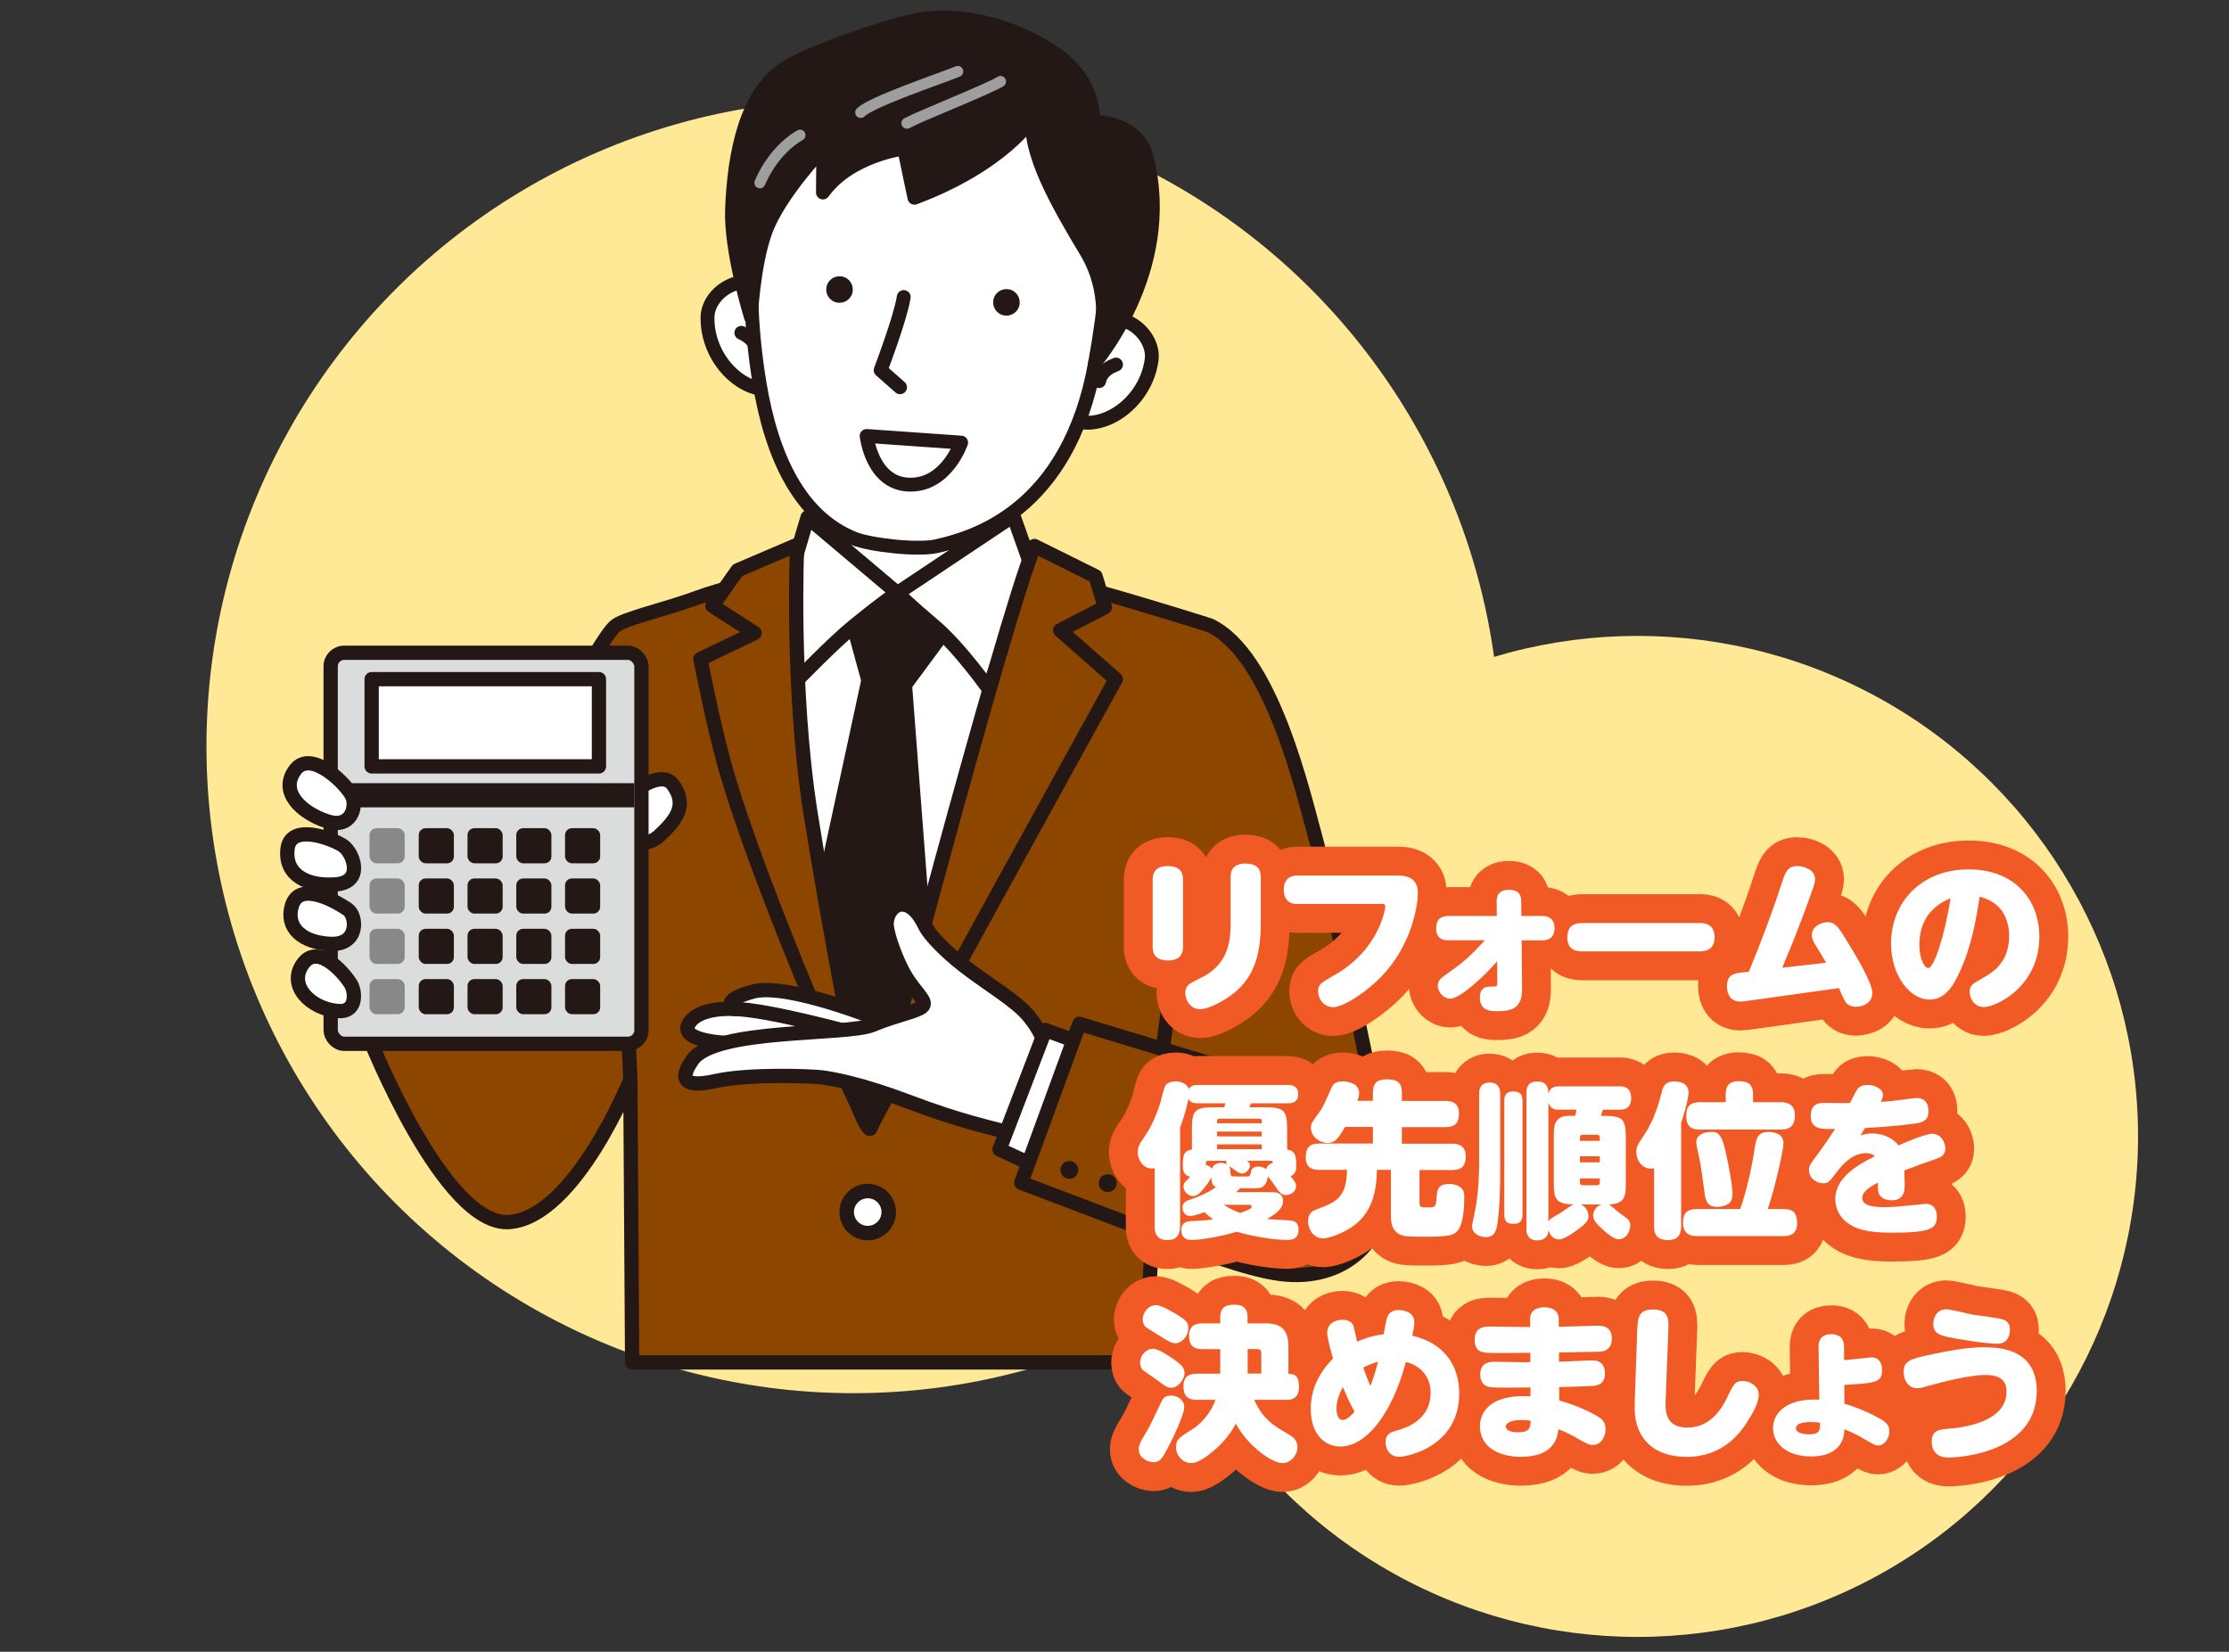 <?xml version="1.0" encoding="UTF-8"?>
<svg id="_レイヤー_2" data-name="レイヤー 2" xmlns="http://www.w3.org/2000/svg" width="309" height="229" xmlns:xlink="http://www.w3.org/1999/xlink" viewBox="0 0 309 229">
  <rect x="0" y="0" width="309" height="229" fill="#333333" stroke="none"/>
  <defs>
    <style>
      .cls-1, .cls-2, .cls-3, .cls-4, .cls-5 {
        fill: none;
      }

      .cls-6, .cls-7, .cls-8, .cls-9 {
        fill: #fff;
      }

      .cls-10 {
        fill: #ffe896;
      }

      .cls-11, .cls-12 {
        fill: #8c4600;
      }

      .cls-13 {
        fill: #dbdcdc;
      }

      .cls-14, .cls-15, .cls-16 {
        fill: #231815;
      }

      .cls-17 {
        fill: #888;
      }

      .cls-7 {
        stroke-width: 2.01px;
      }

      .cls-7, .cls-15, .cls-16, .cls-12, .cls-8, .cls-9, .cls-2, .cls-18 {
        stroke: #231815;
      }

      .cls-7, .cls-15, .cls-16, .cls-12, .cls-8, .cls-9, .cls-2, .cls-18, .cls-3, .cls-5 {
        stroke-linecap: round;
        stroke-linejoin: round;
      }

      .cls-15, .cls-8 {
        stroke-width: 1.92px;
      }

      .cls-16, .cls-12, .cls-9, .cls-2, .cls-18 {
        stroke-width: 1.98px;
      }

      .cls-18 {
        fill: #f9be00;
      }

      .cls-3 {
        stroke: #f15a24;
        stroke-width: 8px;
      }

      .cls-4 {
        clip-path: url(#clippath);
      }

      .cls-5 {
        stroke: #9e9e9f;
        stroke-width: 1.53px;
      }
    </style>
    <clipPath id="clippath">
      <rect class="cls-1" width="309" height="229"/>
    </clipPath>
  </defs>
  <g id="_レイヤー_3" data-name="レイヤー 3">
    <g id="_レイヤー_2-2" data-name="レイヤー 2">
      <g class="cls-4">
        <g>
          <circle class="cls-10" cx="227" cy="157.55" r="69.39"/>
          <circle class="cls-10" cx="118.3" cy="103.47" r="89.68"/>
          <g>
            <g>
              <path class="cls-11" d="m192.09,163.08c-.64-9.41-8.46-42.39-9.67-46.72-1.74-6.21-6.06-25.6-14.71-29.66,0,0-29.74-9.56-38.87-9.75-9.13-.19-26.83,3.93-31.86,5.8-5.03,1.86-10.66,3.02-11.8,4.14-3.84,3.79-19.57,36.6-19.57,36.6l-12.3-1.68-2.24,21.8s10.44,26.56,19.57,25.81c9.13-.75,16.74-19.75,16.74-19.75l.25,39.21h71.19s.42-8.65.9-17.87c1.05.42,1.97.77,2.68,1.02,2.35.8,10.11,3.97,15.15,4.6,8.8,1.1,15.13-4.68,14.53-13.54Z"/>
              <path class="cls-2" d="m192.09,163.08c-.64-9.41-8.46-42.39-9.67-46.72-1.74-6.21-6.06-25.6-14.71-29.66,0,0-29.74-9.56-38.87-9.75-9.13-.19-26.83,3.93-31.86,5.8-5.03,1.86-10.66,3.02-11.8,4.14-3.84,3.79-19.57,36.6-19.57,36.6l-12.3-1.68-2.24,21.8s10.44,26.56,19.57,25.81c9.13-.75,16.74-19.75,16.74-19.75l.25,39.21h71.19s.42-8.65.9-17.87c1.05.42,1.97.77,2.68,1.02,2.35.8,10.11,3.97,15.15,4.6,8.8,1.1,15.13-4.68,14.53-13.54Z"/>
            </g>
            <path class="cls-6" d="m144.49,87.04s-18.07-9.13-18.63-8.76c-.56.37-18.26,12.48-18.26,12.48l14.38,60.72,22.5-64.44Z"/>
            <polygon class="cls-16" points="131.63 86.6 125.44 94.97 120.38 94.3 117.69 84.47 125.89 82.23 131.63 86.6"/>
            <path class="cls-16" d="m125.44,94.97l-5.05-.67-7.35,34.02c-.24-.13,5.31,27.48,7.58,28.13.54.15,7.37-28.21,7.37-28.21l-2.54-33.26Z"/>
            <polygon class="cls-9" points="138.71 76.05 136.85 57.79 115.8 57.79 112 76.35 124.55 83.06 138.71 76.05"/>
            <path class="cls-7" d="m117.39,167.75c-.16,1.6,1.01,3.03,2.61,3.19,1.6.16,3.03-1.01,3.19-2.61.16-1.6-1.01-3.03-2.61-3.19-1.6-.16-3.03,1.01-3.19,2.61Z"/>
            <path class="cls-9" d="m140.48,71.5l-16.08,10.73s1.54,1.56,5.07,4.54c3.54,2.98,7.58,8.7,7.58,8.7l6.01-16.67-2.58-7.3Z"/>
            <path class="cls-9" d="m111.96,71.73l12.44,10.5s-1.12.56-6.15,4.66c-2.69,2.19-7.75,7.41-7.75,7.41,0,0-.94-12.07-1.13-12.81-.19-.75,2.59-9.76,2.59-9.76Z"/>
            <path class="cls-18" d="m161.17,145.57s2.09-15.54,2.33-17.03"/>
            <path class="cls-12" d="m143.4,75.7l8.47,4.2,1.3,4.28-6.2,3.21,7.7,6.77s-30.9,55.96-34.06,62.29c0,0,18.32-69.94,22.79-80.75Z"/>
            <path class="cls-12" d="m110.5,75.55s-.86,19.76,1.85,37.11c1.99,12.71,7.7,43.64,8.25,43.79.03,1.74-15.33-33.18-20.15-50.37-1.61-5.75-3.35-14.72-3.35-14.72l7.51-3.6-5.85-3.77,3.49-4.93,8.24-3.52Z"/>
            <path class="cls-18" d="m87.39,149.67s-.62-13.16-.75-16.89"/>
            <g>
              <path class="cls-9" d="m84.89,114.17c-.46-2.22,6.33-8.2,8.38-5.4,2.05,2.79.56,4.84-1.86,7.08-2.42,2.24-6.06.55-6.52-1.68Z"/>
              <g>
                <g>
                  <rect class="cls-13" x="45.84" y="90.5" width="43.08" height="54.21" rx="1.87" ry="1.87"/>
                  <rect class="cls-2" x="45.84" y="90.5" width="43.08" height="54.21" rx="1.87" ry="1.87"/>
                </g>
                <rect class="cls-9" x="51.51" y="94.16" width="31.51" height="12.09" transform="translate(134.54 200.41) rotate(-180)"/>
                <rect class="cls-14" x="78.33" y="114.82" width="4.87" height="4.87" rx=".95" ry=".95"/>
                <rect class="cls-14" x="71.57" y="114.82" width="4.87" height="4.87" rx=".95" ry=".95"/>
                <rect class="cls-14" x="64.81" y="114.82" width="4.87" height="4.87" rx=".95" ry=".95"/>
                <rect class="cls-14" x="58.05" y="114.82" width="4.87" height="4.87" rx=".95" ry=".95"/>
                <rect class="cls-14" x="78.33" y="121.79" width="4.87" height="4.87" rx=".95" ry=".95"/>
                <rect class="cls-14" x="71.57" y="121.79" width="4.87" height="4.87" rx=".95" ry=".95"/>
                <rect class="cls-14" x="64.81" y="121.79" width="4.87" height="4.87" rx=".95" ry=".95"/>
                <rect class="cls-14" x="58.05" y="121.79" width="4.87" height="4.87" rx=".95" ry=".95"/>
                <rect class="cls-14" x="78.33" y="128.77" width="4.87" height="4.87" rx=".95" ry=".95"/>
                <rect class="cls-14" x="71.57" y="128.77" width="4.87" height="4.87" rx=".95" ry=".95"/>
                <rect class="cls-14" x="64.81" y="128.77" width="4.87" height="4.87" rx=".95" ry=".95"/>
                <rect class="cls-14" x="58.05" y="128.77" width="4.87" height="4.87" rx=".95" ry=".95"/>
                <rect class="cls-14" x="78.33" y="135.74" width="4.87" height="4.87" rx=".95" ry=".95"/>
                <rect class="cls-14" x="71.57" y="135.74" width="4.87" height="4.87" rx=".95" ry=".95"/>
                <rect class="cls-14" x="64.81" y="135.74" width="4.87" height="4.87" rx=".95" ry=".95"/>
                <rect class="cls-14" x="58.05" y="135.74" width="4.87" height="4.87" rx=".95" ry=".95"/>
                <rect class="cls-17" x="51.23" y="114.82" width="4.87" height="4.87" rx=".95" ry=".95"/>
                <rect class="cls-17" x="51.23" y="121.79" width="4.87" height="4.87" rx=".95" ry=".95"/>
                <rect class="cls-17" x="51.23" y="128.77" width="4.87" height="4.87" rx=".95" ry=".95"/>
                <rect class="cls-17" x="51.23" y="135.74" width="4.87" height="4.87" rx=".95" ry=".95"/>
                <rect class="cls-14" x="45.86" y="108.57" width="42.08" height="3.35" transform="translate(133.8 220.5) rotate(-180)"/>
              </g>
              <path class="cls-9" d="m48.85,110.46c-.62-1.55-5.68-6.71-7.92-3.73-2.24,2.98.72,5.92,4.44,7.14,3.2,1.05,4.1-1.86,3.48-3.42Z"/>
              <path class="cls-9" d="m47.6,117.28c-1.36-.95-7.31-3.29-7.74.41-.43,3.7,2.84,5.24,6.74,4.91s2.36-4.37.99-5.32Z"/>
              <path class="cls-9" d="m48.2,126.08c-1.31-.91-6.64-4.11-7.73-.54-.94,3.09,1.48,5.17,5.4,5.32,3.91.15,3.64-3.87,2.33-4.78Z"/>
              <path class="cls-9" d="m48.75,136.63c-.55-1.11-4.47-6.05-6.71-3.07-2.24,2.98.94,6.31,4.84,6.61,2.52.2,2.41-2.43,1.86-3.54Z"/>
            </g>
            <g>
              <path class="cls-8" d="m107.07,53.95c-4.23.53-9.06-4.17-8.99-9.95.04-3.62,5.13-6.61,8.13-3.74,1.1,1.06,2.37,2.68,2.79,3.44"/>
              <path class="cls-8" d="m102.77,46.14c.86.43,1.91,1.03,2.15,2.48"/>
              <path class="cls-8" d="m149.23,58.4c4.1,1.17,9.59-2.73,10.41-8.46.51-3.58-4.06-7.32-7.46-4.94-1.25.88-2.75,2.29-3.28,2.97"/>
              <path class="cls-8" d="m154.71,50.54c-.89.36-1.99.87-2.34,2.3"/>
              <path class="cls-8" d="m153.36,29.17c.61,5.76-.13,13.19-1.54,21.08-3.7,20.75-17.07,24.34-21.98,25.47-2.58.59-9.2-.14-11.48-1.07-7.49-3.03-11.39-11.33-13.08-21.6-1.11-6.74-2.14-18.07.76-25.37,2.9-7.29,12.69-25.71,29.84-14,10.06,6.87,16.39,5.07,17.49,15.48Z"/>
              <path class="cls-8" d="m120.14,60.44s.71,6.58,5.86,6.75c5.22.17,7.24-5.83,7.24-5.83l-13.1-.92Z"/>
              <path class="cls-8" d="m124.77,53.69l-2.69-2.37s2.79-7.34,3.2-10.14"/>
              <path class="cls-14" d="m114.68,39.43c-.39.94.05,2.02.99,2.41.94.39,2.02-.05,2.41-.99.39-.94-.05-2.02-.99-2.41-.94-.39-2.02.05-2.41.99Z"/>
              <path class="cls-14" d="m137.82,41.21c-.39.94.05,2.02.99,2.41.94.39,2.02-.05,2.41-.99.39-.94-.05-2.02-.99-2.41-.94-.39-2.02.05-2.41.99Z"/>
              <path class="cls-15" d="m106.12,32.09c-1.71,4.73-2.02,11.88-2.02,11.88,0,0-2.86-9.26-2.62-14.99.31-7.69,1.9-16.31,7.7-19.74,3.63-2.15,13.25-5.49,17.51-6.4,6.92-1.48,14.89,1.2,19.85,4.76,5.55,3.98,4.97,9.28,4.97,9.28,0,0,6.14-.18,7.45,4.95,4.06,15.83-7.59,28.88-7.14,28.43,0,0,3.18-8.05-1.22-15.36-4.14-6.87-8-13.76-7.45-18.54,0,0-3.95,6.39-16.38,11.06,0,0-.59-2.65-1.43-6.83,0,0-7.52.91-11.26,6.1l.05-6.16s-6.16,6.43-8.01,11.57Z"/>
              <path class="cls-5" d="m110.9,18.74c-2.38,1.39-4.37,3.83-5.56,6.6"/>
              <path class="cls-5" d="m132.77,9.91c-2.58,1.04-11.99,4.2-13.45,5.68"/>
              <path class="cls-5" d="m125.72,17.08c2.15-1.14,10.97-4.59,12.98-5.78"/>
            </g>
            <g>
              <path class="cls-9" d="m122.41,141.57s-13.19-5.4-18.03-4.1c-4.84,1.3-2.62,2.41-2.62,2.41,0,0-5.02-.37-6.33,2.15-1.21,2.34,5.42,2.57,5.42,2.57"/>
              <path class="cls-9" d="m117.6,143.06s-11.29-3.1-15.84-3.18"/>
              <path class="cls-9" d="m145.91,148.45s-.37-4.1-3.35-7.64c-1.8-2.14-5.58-4.3-9.03-6.98-2.25-1.75-4.65-4.11-5.32-5.51-2.32-4.83-5.3-2.78-5.3-.18,0,1.1.99,4.02,2.05,6.15,1.44,2.91,3.34,4.17,3.07,5.02-.27.85-3.54,1.3-7.08,2.79-3.54,1.49-21.85.4-24.96,4.85-2.79,4.01,1.1,3.39,3.29,2.91,4.57-1.01,13.1-.68,14.59-.5,1.49.19,5.41.85,12.3,3.46,6.79,2.57,10.81,3.46,15.65,4.66,3.62.9,3.9-1.41,4.09-4.76"/>
            </g>
            <polyline class="cls-9" points="150.91 145 144.91 142.8 138.56 159.36 145.27 162.46"/>
            <polyline class="cls-12" points="174.7 149.55 149.64 141.94 141.57 163.98 165.02 172.89"/>
            <path class="cls-14" d="m147,162.2c0,.69.56,1.24,1.24,1.24s1.24-.56,1.24-1.24-.56-1.24-1.24-1.24c-.69,0-1.24.56-1.24,1.24Z"/>
            <circle class="cls-14" cx="153.56" cy="164.03" r="1.24" transform="translate(-33.48 39.53) rotate(-13.24)"/>
          </g>
          <g>
            <g>
              <path class="cls-3" d="m164,131.27c0,1.24-.69,1.89-2.07,1.89s-2.14-.58-2.14-1.89v-9.31c0-1.5.99-1.89,2.05-1.89,1.38,0,2.16.53,2.16,1.89v9.31Zm6.6-9.66c0-.57.07-1.89,2.02-1.89,1.45,0,2.16.58,2.16,1.89v6.16c0,3.33-.39,6.88-3.24,9.5-1.49,1.36-3.96,2.64-5.15,2.64-1.47,0-2.07-1.38-2.07-2.25,0-1.06.53-1.29,2.12-2.07,3.56-1.72,4.16-4.65,4.16-7.45v-6.53Z"/>
              <path class="cls-3" d="m179.94,125.34c-.41,0-1.98,0-1.98-1.98s1.56-1.98,1.98-1.98h13.87c2.53,0,2.74,1.56,2.74,2.48,0,1.47-.74,7.06-5.06,11.54-1.77,1.84-5.08,4.23-6.69,4.23-1.29,0-2.07-1.17-2.07-2.16s.32-1.17,2.14-2.21c6.39-3.59,7.17-9.31,7.17-9.57,0-.35-.21-.37-.46-.37h-11.64Z"/>
              <path class="cls-3" d="m200.81,130.37c-.41,0-1.72,0-1.72-1.66,0-1.4.8-1.72,1.72-1.72h6.69l-.02-2.02c-.02-1.36.94-1.61,1.68-1.61,1.59,0,1.72.99,1.72,1.61l.02,2.02h2.85c.37,0,1.75,0,1.75,1.7,0,.71-.25,1.68-1.72,1.68h-2.83l.05,6.69c.02,2.67-1.31,3.13-3.5,3.13-.74,0-2.35,0-2.35-1.89,0-1.52,1.01-1.52,1.49-1.52.83,0,.92,0,.92-.46l-.02-3.04c-1.93,2.21-5.17,5.17-6.48,5.17-1.01,0-1.75-.99-1.75-1.79,0-.74.55-1.13,1.03-1.47,2.6-1.84,3.36-2.51,5.5-4.83h-5.04Z"/>
              <path class="cls-3" d="m235.55,127.96c.53,0,2.14,0,2.14,1.96s-1.56,1.98-2.14,1.98h-16.14c-.53,0-2.14,0-2.14-1.91s1.31-2.02,2.14-2.02h16.14Z"/>
              <path class="cls-3" d="m253.13,133.45c-.16-.3-.94-1.61-1.45-2.41-.32-.55-.51-.92-.51-1.4,0-1.22,1.33-1.79,2.21-1.79.97,0,1.45.64,2.41,2.21,1.29,2.07,3.77,6.16,3.77,7.59,0,1.52-1.47,1.93-2.32,1.93-.76,0-1.22-.34-1.52-.87-.14-.25-.69-1.45-.8-1.72l-12.53,1.75c-.55.07-.8.12-1.13.12-1.26,0-1.86-.9-1.86-2.12,0-1.68,1.08-1.82,2.21-1.93l.83-.09c1.63-3.98,3.17-8,4.51-12.12.55-1.68.83-2.53,2.21-2.53.97,0,2.46.55,2.46,1.79,0,.51-.14.87-.69,2.41-.67,1.86-1.82,5.08-3.86,9.89l6.07-.69Z"/>
              <path class="cls-3" d="m271.71,134.65c-1.13,2.53-2.32,3.93-4.25,3.93-2.62,0-5.31-3.24-5.31-7.77,0-5.75,4.23-10.28,10.76-10.28s9.8,4.39,9.8,9.31c0,6.99-6.02,9.77-7.68,9.77s-1.98-1.63-1.98-2.05c0-.97.35-1.13,2-2.07,1.31-.74,3.47-2.18,3.47-5.7,0-4.39-3.27-5.27-4.09-5.47-.46,2.92-1.01,6.55-2.71,10.32Zm-5.63-3.66c0,2.07.74,3.22,1.24,3.22.74,0,2.23-4.21,3.08-9.68-1.01.44-4.32,1.82-4.32,6.46Z"/>
              <path class="cls-3" d="m176.31,165.28c.39,0,1.56,0,1.56,1.22s-1.33,1.98-2.25,2.51c.53.05,3.1.16,3.4.21.51.09.99.3.99,1.24,0,1.29-.8,1.45-1.63,1.45-1.89,0-5.33-.62-6.92-1.15-2.16.69-5.22,1.15-6.25,1.15-.32,0-1.45,0-1.45-1.4,0-1.15.99-1.2,1.4-1.22,1.68-.09,2.37-.14,3.01-.23-.44-.32-.8-.62-1.2-1.01-.23.09-1.38.53-1.98.53-.94,0-1.06-.9-1.06-1.17,0-.48.28-.83.76-.99,1.45-.51,2.58-.92,3.86-1.84-.6-.32-.6-.8-.6-1.36-.3.55-.67,1.06-1.06,1.54-.64.78-1.01,1.06-1.52,1.06-.71,0-1.31-.69-1.31-1.33,0-.41.23-.62.41-.81.07-.09.46-.46.53-.53-1.03-.23-1.03-1.13-1.03-1.45v-.37c0-1.7.55-1.82,1.26-1.96v-2.87c0-2.53.44-2.99,3.01-2.99h1.47c.02-.09.14-.48.16-.55h-3.75c-.69,0-1.08-.12-1.36-.62-.3,1.38-.62,2.48-1.17,4.02v13.71c0,.39,0,1.86-1.75,1.86s-1.77-1.4-1.77-1.86v-8.12c-.11.02-.25.05-.44.05-1.15,0-1.91-1.2-1.91-2.25,0-.74.18-1.06,1.17-2.51.87-1.29,1.72-3.45,1.98-4.42.55-2.16.58-2.23.87-2.53.25-.23.69-.37,1.22-.37.78,0,1.59.32,1.84,1.04.32-.46.74-.55,1.31-.55h12.37c.35,0,1.49.02,1.49,1.26s-.99,1.29-1.49,1.29h-5.04c-.09.18-.18.41-.25.55h2.23c2.55,0,3.01.44,3.01,2.99v2.87c.78.14,1.26.39,1.26,1.96v.37c0,.28,0,1.08-.78,1.38.57.69.76.92.76,1.38,0,.8-.83,1.22-1.38,1.22-.67,0-.99-.46-1.33-.97-.39-.58-.46-.69-1.2-1.63-.09.67-.34,1.54-1.26,1.63-.41.05-1.75.05-2.6.02-.14.18-.21.28-.55.55h4.92Zm-7.01-4.05c.11,0,.44,0,.8.18-.12-.18-.12-.28-.12-.48h-2.48c-.34,0-.34.16-.34.55.53.18.74.39.87.55.16-.64.83-.81,1.27-.81Zm-.58-5.5h6.19v-.32c0-.32-.23-.32-.37-.32h-5.47c-.12,0-.35,0-.35.32v.32Zm6.19,1.15h-6.19v.67h6.19v-.67Zm0,1.77h-6.19v.67h6.19v-.67Zm-5.27,8.39c.76.46,1.38.8,2.3,1.13.6-.21,1.01-.41,1.22-.51.18-.09.35-.16.35-.35,0-.28-.23-.28-.32-.28h-3.54Zm.94-4.39c0,.12,0,.39.25.44.11.02,1.43.02,1.68.02.71,0,.78,0,.87-.46.09-.51.25-.92,1.06-.92.34,0,.74.07,1.08.37.12-.46.48-.76.94-.9,0-.25-.23-.28-.35-.28h-3.24c.21.16.41.3.41.69,0,.41-.51,1.08-1.1,1.08-.23,0-.41-.07-.8-.34-.53-.37-.57-.41-.99-.67.16.28.18.71.18.97Z"/>
              <path class="cls-3" d="m190.32,152.63v-1.1c0-1.29.48-1.89,1.93-1.89,1.36,0,2.09.34,2.09,1.89v1.1h6.05c.46,0,1.86,0,1.86,1.72,0,1.45-.64,1.91-1.86,1.91h-6.05v2.3h6.99c.46,0,1.86.02,1.86,1.72,0,1.36-.53,1.93-1.86,1.93h-4.55v4.64c0,.55.41.55.9.55,1.2,0,1.38,0,1.45-1.13.09-1.29.14-2.12,1.75-2.12.28,0,.78,0,1.33.3.74.39.78.94.78,1.54,0,1.1-.09,3.63-.9,4.62-.53.64-1.17.85-4.67.85-2.71,0-3.06-.11-3.59-.44-.85-.55-1.01-1.45-1.01-2.46v-6.37h-1.95c-.02,3.36-.87,5.56-2.46,7.11-1.61,1.54-4.16,2.39-4.99,2.39-1.38,0-2.09-1.33-2.09-2.42s.69-1.43,1.26-1.63c2.64-.97,4.09-1.63,4.14-5.45h-3.86c-.51,0-1.86-.02-1.86-1.7,0-1.31.48-1.95,1.86-1.95h7.45v-2.3h-3.86c-1.01,1.72-1.43,2.21-2.41,2.21-1.17,0-2.32-.9-2.32-2.12,0-.51.07-.62,1.08-2.02.57-.8.62-.9,1.72-3.38.25-.58.55-1.01,1.56-1.01.35,0,2.32.09,2.32,1.61,0,.34-.12.76-.23,1.08h2.14Z"/>
              <path class="cls-3" d="m207.98,161.07c0,4.32-.12,6.3-.3,7.84-.16,1.38-.3,2.6-1.7,2.6-.92,0-1.91-.55-1.91-1.43,0-.3.02-.3.41-2.21.18-.83.57-3.13.57-6.85v-9.38c0-.34,0-1.56,1.45-1.56s1.47,1.22,1.47,1.56v9.43Zm3.08,7.27c0,.51-.07,1.33-1.2,1.33-.74,0-1.33-.14-1.33-1.33v-15.71c0-.44.05-1.31,1.2-1.31.87,0,1.33.25,1.33,1.31v15.71Zm13.45-17.73c.44,0,1.61,0,1.61,1.61s-1.15,1.63-1.61,1.63h-2.3c-.07.21-.21.64-.28.85h.46c2.55,0,2.99.46,2.99,2.99v6.3c0,1.84-.09,2.9-2.32,2.99.23.14,1.15.94,1.33,1.1.21.16,1.2.83,1.33,1.01.23.28.28.55.28.81,0,.87-.6,1.91-1.61,1.91-.76,0-1.86-1.04-2.39-1.52-.67-.62-1.15-1.17-1.15-1.77,0-.51.32-1.26,1.17-1.54h-2.87c.78.32,1.06,1.13,1.06,1.59,0,.69-.35,1.1-1.89,2.18-.62.44-1.61,1.08-2.21,1.08-.83,0-1.26-.69-1.47-1.26-.02.3-.05.55-.18.76-.25.37-.71.64-1.33.64-1.52,0-1.52-1.24-1.52-1.59v-18.88c0-.44,0-1.56,1.49-1.56s1.54,1.06,1.54,1.75c.23-1.08,1.08-1.08,1.54-1.08h8.32Zm-8.32,3.24c-.46,0-1.31,0-1.54-1.06v16.6c.09-.18.18-.32.34-.44.18-.14,1.17-.69,1.38-.83.25-.16,1.45-1.01,1.77-1.15-2.53,0-2.74-.87-2.74-2.99v-6.32c0-1.1,0-1.89.57-2.46.51-.51,1.15-.51,2.07-.51h.32c.09-.41.14-.58.18-.85h-2.37Zm5.59,4.32v-.48c0-.23-.14-.37-.37-.37h-2.02c-.25,0-.37.14-.37.37v.48h2.76Zm0,2.14h-2.76v.83h2.76v-.83Zm0,3.06h-2.76v.58c0,.23.11.37.37.37h2.02c.25,0,.37-.14.37-.37v-.58Z"/>
              <path class="cls-3" d="m233.05,170.04c0,.41,0,1.89-1.77,1.89-1.63,0-1.98-.85-1.98-1.89v-8.09c-.12.02-.23.07-.46.07-1.03,0-2-.94-2-2.35,0-.64.05-.76,1.13-2.39,1.45-2.18,2.09-4.71,2.39-5.86.16-.64.37-1.5,1.77-1.5.18,0,1.95,0,1.95,1.54,0,.6-.39,2.35-1.03,4.23v14.35Zm8.19-2.42c.74-2.09,1.52-5.17,2.02-8.51.23-1.49.51-2.18,1.93-2.18.32,0,.87.05,1.36.32.51.28.69.76.69,1.29,0,.85-1.15,6.03-2.18,9.08h2.21c1.31,0,1.86.55,1.86,2,0,1.72-1.36,1.75-1.86,1.75h-12.07c-1.31,0-1.89-.67-1.89-1.91s.55-1.84,1.89-1.84h6.05Zm5.63-14.81c.48,0,1.95.02,1.95,1.79,0,1.45-.64,2-1.95,2h-11.27c-1.06,0-1.84-.34-1.84-1.93,0-1.24.53-1.86,1.84-1.86h3.63v-1.06c0-.55.02-1.86,1.77-1.86,1.45,0,2.02.53,2.02,1.86v1.06h3.84Zm-7.5,7.54c.28,1.33.8,4,.8,5.2,0,.51-.11,1.04-.6,1.36-.41.25-.92.41-1.52.41-1.33,0-1.63-.8-1.77-2.05-.21-1.66-.44-3.4-.74-4.85-.25-1.22-.39-1.68-.39-2.05,0-.99.97-1.45,2.12-1.45,1.08,0,1.52.58,2.09,3.43Z"/>
              <path class="cls-3" d="m257.87,157.44c.34-.12.85-.3,1.68-.3,1.54,0,2.97.71,3.63,1.66,1.01-.46,3.75-1.61,4.65-1.61,1.29,0,1.84,1.22,1.84,2.02,0,.94-.55,1.22-1.49,1.54-1.36.46-2.85.99-4.19,1.52,0,.14.05,1.15.05,1.84,0,.94,0,2.3-1.86,2.3-.18,0-1.7,0-1.84-1.45-.02-.16,0-.55,0-1.01-1.01.55-2.18,1.2-2.18,2.12,0,1.22,1.91,1.29,3.17,1.29.97,0,2.25-.12,4.23-.32.16-.02,1.24-.14,1.47-.14.87,0,1.47.64,1.47,1.72,0,1.72-.76,2.28-6.37,2.28-3.31,0-5.01-.53-6.19-1.49-1.01-.83-1.52-1.96-1.52-3.17,0-2.6,2.37-4.42,5.47-5.93-.32-.34-.78-.44-1.24-.44-2.05,0-3.56,2-4.02,2.62-1.08,1.4-1.2,1.56-1.91,1.56-.94,0-1.95-.76-1.95-1.82,0-.58.11-.76,1.24-2.25,1.03-1.4,2.14-3.08,2.39-3.47-1.91.05-3.38.07-3.38-1.79s1.33-1.82,2.05-1.82c.53,0,2.9.05,3.38.02.6-1.17.92-1.75.99-1.86.3-.46.78-.64,1.49-.64.85,0,2.09.46,2.09,1.38,0,.37-.11.6-.3.97,1.08-.09,1.79-.14,3.08-.32.23-.02,1.68-.23,1.86-.23,1.06,0,1.68.6,1.68,1.82,0,1.47-1.01,1.61-2.05,1.75-2.41.34-4.88.48-6.74.6-.23.37-.32.51-.69,1.08Z"/>
              <path class="cls-3" d="m164.17,195.06c0,1.33-2.41,6.09-2.99,6.92-.39.58-.78.74-1.27.74-.85,0-2.05-.64-2.05-1.79,0-.58.28-1.13.85-2.05.67-1.1.83-1.45,2.25-4.46.3-.64.55-.94,1.45-.94.74,0,1.75.53,1.75,1.59Zm-1.84-2.67c-.51,0-.69-.14-2.28-1.31-.28-.21-1.45-.97-1.66-1.17s-.34-.6-.34-.99c0-1.01.83-1.93,1.79-1.93.76,0,2.23,1.01,3.06,1.59.76.55,1.31.97,1.31,1.82,0,.71-.78,2-1.89,2Zm-2.09-11.45c.78,0,2.32.94,3.17,1.47.94.6,1.33.94,1.33,1.68,0,1.24-.99,2.14-1.79,2.14-.55,0-1.08-.32-2.12-.99-.3-.21-1.72-1.03-1.98-1.26-.25-.18-.44-.55-.44-1.04,0-.83.58-1.7,1.38-1.93.14-.05.28-.07.44-.07Zm13.64,13.13c.74,1.79,1.89,3.13,3.91,4.28,1.45.83,2.07,1.2,2.07,2.28s-.87,2.21-2.09,2.21c-1.52,0-4.92-2.53-6.44-5.47-.9,1.68-2.16,3.1-3.68,4.25-1.43,1.08-2.07,1.22-2.55,1.22-1.1,0-2.07-1.01-2.07-2.21,0-.39.07-.64.18-.85.21-.39.48-.64,2.02-1.59,1.61-.99,2.83-2.78,3.27-4.12h-2.58c-1.36,0-1.86-.6-1.86-1.93,0-1.68,1.38-1.7,1.86-1.7h3.24v-3.4h-2.48c-1.38,0-1.84-.62-1.84-1.91,0-1.61,1.33-1.66,1.84-1.66h2.48v-.8c0-1.5.8-1.79,2-1.79,1.72,0,1.79,1.17,1.79,1.79v.8h2.46c1.98,0,3.2.67,3.2,3.2v3.79c.74.02,1.47.16,1.47,1.82,0,1.79-1.29,1.79-1.75,1.79h-4.46Zm.97-3.63v-2.88c0-.32-.21-.53-.53-.53h-1.36v3.4h1.89Z"/>
              <path class="cls-3" d="m185.76,200.54c-1.95,0-4.05-1.52-4.05-5.2,0-2.76,1.13-4.97,3.08-7.01-.25-.85-.8-2.8-.8-3.54,0-1.29,1.1-1.82,2.12-1.82.9,0,1.4.41,1.56.99.07.25.44,1.95.46,2.05.69-.3,1.82-.8,3.68-1.03.07-.39.32-1.77.48-2.3.25-.8.94-1.06,1.56-1.06,1.06,0,2.21.48,2.21,1.63,0,.53-.09,1.03-.28,1.93,4.42,1.01,6.51,4.16,6.51,7.98,0,7.47-7.34,8.81-8.28,8.81-1.61,0-1.93-1.38-1.93-2,0-1.15.6-1.38,1.79-1.72,3.96-1.13,4.46-3.77,4.46-5.15,0-1.52-.71-3.56-3.43-4.28-1.98,7.31-5.52,11.73-9.15,11.73Zm.41-8.23c-.78,1.33-.9,2.46-.9,2.92,0,.28.02,1.63.87,1.63.39,0,.9-.3,1.63-1.15-.76-1.38-1.26-2.58-1.61-3.4Zm2.81-2.71c.41,1.17.67,1.77.99,2.55.44-1.08.76-2.21,1.08-3.36-.81.21-1.56.53-2.07.81Z"/>
              <path class="cls-3" d="m216.12,188.78c.74,0,3.96-.18,4.62-.18,1.26,0,1.75.76,1.75,1.79,0,1.63-1.22,1.72-1.7,1.75-.41.02-2.39.12-4.65.16l.02,1.86c.85.25,2.83.83,4.92,1.98.87.48,1.49.83,1.49,2.02,0,.81-.46,2.16-1.77,2.16-.48,0-.71-.09-2.25-.97-1.33-.76-2.09-1.04-2.51-1.2-.16,1.15-.55,3.82-5.22,3.82-2.99,0-5.66-1.33-5.66-4.23,0-.51,0-4.55,7.01-4.16v-1.22c-.8,0-4.78.07-5.59-.05-.97-.14-1.38-.81-1.38-1.75,0-1.47.99-1.77,2-1.77.37,0,3.54.07,4.19.07.11,0,.64-.02.76-.02v-1.29c-.32.02-5.27.05-5.93,0-.67-.05-1.79-.09-1.79-1.82,0-1.82,1.45-1.82,2.18-1.82.83,0,4.44.07,5.17.07h.35l-.02-.97c-.05-1.47,1.13-1.77,1.98-1.77.92,0,2,.32,2,1.72v.99c.87-.02,4.74-.16,5.52-.16s1.84.28,1.84,1.79c0,.94-.44,1.63-1.33,1.77-.44.07-1.01.07-6,.16v1.24Zm-5.17,8.09c-1.52,0-2.21.44-2.21.9s.55.8,1.7.8c1.61,0,1.72-.64,1.75-1.61-.3-.05-.69-.09-1.24-.09Z"/>
              <path class="cls-3" d="m226.98,184.21c.05-1.43.16-2.67,2.16-2.67,2.25,0,2.18,1.4,2.14,2.83l-.37,9.57c-.07,1.49-.16,3.98,2.99,3.98,2.46,0,4.28-1.56,5.5-4.12.94-1.96,1.17-2.35,2.18-2.35.87,0,2.23.62,2.23,1.91,0,1.13-.87,2.67-1.7,3.93-.87,1.33-3.27,4.69-8.26,4.69-3.59,0-5.82-1.54-6.74-3.91-.46-1.15-.55-2.32-.48-4.07l.34-9.79Z"/>
              <path class="cls-3" d="m255.68,194.6c2.78.85,4.48,1.84,4.94,2.09.97.55,1.29.94,1.29,1.75,0,1.08-.74,1.96-1.56,1.96-.37,0-.53-.09-1.86-.87-1.38-.83-2.37-1.2-2.81-1.38-.02,2.48-1.79,3.77-4.6,3.77-3.31,0-5.29-1.72-5.29-3.96,0-1.91,1.7-4.16,6.42-3.91l-.11-7.29c-.02-1.15.55-1.79,1.77-1.79,1.75,0,1.77,1.36,1.77,1.79v1.79c.55-.02,1.06-.07,1.82-.16.21-.02,1.77-.21,1.98-.21,1.1,0,1.47.9,1.47,1.75,0,1.75-.94,1.82-5.24,2.07l.02,2.6Zm-4.71,2.55c-.39,0-2,.02-2,.87,0,.6.92.83,1.79.83,1.52,0,1.54-.53,1.54-1.61-.3-.05-.71-.09-1.33-.09Z"/>
              <path class="cls-3" d="m267.04,187.93c4.39-.97,6.3-1.15,8.16-1.15,5.01,0,7.15,2.32,7.15,6.05,0,8.3-10.07,9.24-12.26,9.24-1.84,0-2.3-1.22-2.3-2.21,0-1.47.92-1.68,2.18-1.77,2-.14,8.19-.87,8.19-5.15,0-1.15-.46-2.32-2.9-2.32s-6.76,1.2-7.36,1.36c-1.59.44-1.75.48-2.14.48-1.03,0-1.86-.85-1.86-2.32s1.08-1.75,3.13-2.21Zm2.74-6.42c.55,0,3.13.64,3.63.74,1.1.18,3.79.48,4.35.71.53.23.87.58.87,1.36,0,.34-.02,1.98-1.79,1.98-1.45,0-5.63-.67-6.74-.92-1.15-.25-2.12-.55-2.09-1.84,0-1.06.64-2.02,1.77-2.02Z"/>
            </g>
            <g>
              <path class="cls-6" d="m164,131.27c0,1.24-.69,1.89-2.07,1.89s-2.14-.58-2.14-1.89v-9.31c0-1.5.99-1.89,2.05-1.89,1.38,0,2.16.53,2.16,1.89v9.31Zm6.6-9.66c0-.57.07-1.89,2.02-1.89,1.45,0,2.16.58,2.16,1.89v6.16c0,3.33-.39,6.88-3.24,9.5-1.49,1.36-3.96,2.64-5.15,2.64-1.47,0-2.07-1.38-2.07-2.25,0-1.06.53-1.29,2.12-2.07,3.56-1.72,4.16-4.65,4.16-7.45v-6.53Z"/>
              <path class="cls-6" d="m179.94,125.34c-.41,0-1.98,0-1.98-1.98s1.56-1.98,1.98-1.98h13.87c2.53,0,2.74,1.56,2.74,2.48,0,1.47-.74,7.06-5.06,11.54-1.77,1.84-5.08,4.23-6.69,4.23-1.29,0-2.07-1.17-2.07-2.16s.32-1.17,2.14-2.21c6.39-3.59,7.17-9.31,7.17-9.57,0-.35-.21-.37-.46-.37h-11.64Z"/>
              <path class="cls-6" d="m200.81,130.37c-.41,0-1.72,0-1.72-1.66,0-1.4.8-1.72,1.72-1.72h6.69l-.02-2.02c-.02-1.36.94-1.61,1.68-1.61,1.59,0,1.72.99,1.72,1.61l.02,2.02h2.85c.37,0,1.75,0,1.75,1.7,0,.71-.25,1.68-1.72,1.68h-2.83l.05,6.69c.02,2.67-1.31,3.13-3.5,3.13-.74,0-2.35,0-2.35-1.89,0-1.52,1.01-1.52,1.49-1.52.83,0,.92,0,.92-.46l-.02-3.04c-1.93,2.21-5.17,5.17-6.48,5.17-1.01,0-1.75-.99-1.75-1.79,0-.74.55-1.13,1.03-1.47,2.6-1.84,3.36-2.51,5.5-4.83h-5.04Z"/>
              <path class="cls-6" d="m235.55,127.96c.53,0,2.14,0,2.14,1.96s-1.56,1.98-2.14,1.98h-16.14c-.53,0-2.14,0-2.14-1.91s1.31-2.02,2.14-2.02h16.14Z"/>
              <path class="cls-6" d="m253.13,133.45c-.16-.3-.94-1.61-1.45-2.41-.32-.55-.51-.92-.51-1.4,0-1.22,1.33-1.79,2.21-1.79.97,0,1.45.64,2.41,2.21,1.29,2.07,3.77,6.16,3.77,7.59,0,1.52-1.47,1.93-2.32,1.93-.76,0-1.22-.34-1.52-.87-.14-.25-.69-1.45-.8-1.72l-12.53,1.75c-.55.07-.8.12-1.13.12-1.26,0-1.86-.9-1.86-2.12,0-1.68,1.08-1.82,2.21-1.93l.83-.09c1.63-3.98,3.17-8,4.51-12.12.55-1.68.83-2.53,2.21-2.53.97,0,2.46.55,2.46,1.79,0,.51-.14.87-.69,2.41-.67,1.86-1.82,5.08-3.86,9.89l6.07-.69Z"/>
              <path class="cls-6" d="m271.71,134.65c-1.13,2.53-2.32,3.93-4.25,3.93-2.62,0-5.31-3.24-5.31-7.77,0-5.75,4.23-10.28,10.76-10.28s9.8,4.39,9.8,9.31c0,6.99-6.02,9.77-7.68,9.77s-1.98-1.63-1.98-2.05c0-.97.35-1.13,2-2.07,1.31-.74,3.47-2.18,3.47-5.7,0-4.39-3.27-5.27-4.09-5.47-.46,2.92-1.01,6.55-2.71,10.32Zm-5.63-3.66c0,2.07.74,3.22,1.24,3.22.74,0,2.23-4.21,3.08-9.68-1.01.44-4.32,1.82-4.32,6.46Z"/>
              <path class="cls-6" d="m176.31,165.28c.39,0,1.56,0,1.56,1.22s-1.33,1.98-2.25,2.51c.53.05,3.1.16,3.4.21.51.09.99.3.99,1.24,0,1.29-.8,1.45-1.63,1.45-1.89,0-5.33-.62-6.92-1.15-2.16.69-5.22,1.15-6.25,1.15-.32,0-1.45,0-1.45-1.4,0-1.15.99-1.2,1.4-1.22,1.68-.09,2.37-.14,3.01-.23-.44-.32-.8-.62-1.2-1.01-.23.09-1.38.53-1.98.53-.94,0-1.06-.9-1.06-1.17,0-.48.28-.83.76-.99,1.45-.51,2.58-.92,3.86-1.84-.6-.32-.6-.8-.6-1.36-.3.55-.67,1.06-1.06,1.54-.64.78-1.01,1.06-1.52,1.06-.71,0-1.31-.69-1.31-1.33,0-.41.23-.62.41-.81.07-.09.46-.46.53-.53-1.03-.23-1.03-1.13-1.03-1.45v-.37c0-1.7.55-1.82,1.26-1.96v-2.87c0-2.53.44-2.99,3.01-2.99h1.47c.02-.09.14-.48.16-.55h-3.75c-.69,0-1.08-.12-1.36-.62-.3,1.38-.62,2.48-1.17,4.02v13.71c0,.39,0,1.86-1.75,1.86s-1.77-1.4-1.77-1.86v-8.12c-.11.02-.25.05-.44.05-1.15,0-1.91-1.2-1.91-2.25,0-.74.18-1.06,1.17-2.51.87-1.29,1.72-3.45,1.98-4.42.55-2.16.58-2.23.87-2.53.25-.23.69-.37,1.22-.37.78,0,1.59.32,1.84,1.04.32-.46.74-.55,1.31-.55h12.37c.35,0,1.49.02,1.49,1.26s-.99,1.29-1.49,1.29h-5.04c-.09.18-.18.41-.25.55h2.23c2.55,0,3.01.44,3.01,2.99v2.87c.78.14,1.26.39,1.26,1.96v.37c0,.28,0,1.08-.78,1.38.57.69.76.92.76,1.38,0,.8-.83,1.22-1.38,1.22-.67,0-.99-.46-1.33-.97-.39-.58-.46-.69-1.2-1.63-.09.67-.34,1.54-1.26,1.63-.41.05-1.75.05-2.6.02-.14.18-.21.28-.55.55h4.92Zm-7.01-4.05c.11,0,.44,0,.8.18-.12-.18-.12-.28-.12-.48h-2.48c-.34,0-.34.16-.34.55.53.18.74.39.87.55.16-.64.83-.81,1.27-.81Zm-.58-5.5h6.19v-.32c0-.32-.23-.32-.37-.32h-5.47c-.12,0-.35,0-.35.32v.32Zm6.19,1.15h-6.19v.67h6.19v-.67Zm0,1.77h-6.19v.67h6.19v-.67Zm-5.27,8.39c.76.46,1.38.8,2.3,1.13.6-.21,1.01-.41,1.22-.51.18-.09.35-.16.35-.35,0-.28-.23-.28-.32-.28h-3.54Zm.94-4.39c0,.12,0,.39.25.44.11.02,1.43.02,1.68.02.71,0,.78,0,.87-.46.09-.51.25-.92,1.06-.92.34,0,.74.07,1.08.37.12-.46.48-.76.94-.9,0-.25-.23-.28-.35-.28h-3.24c.21.16.41.3.41.69,0,.41-.51,1.08-1.1,1.08-.23,0-.41-.07-.8-.34-.53-.37-.57-.41-.99-.67.16.28.18.71.18.97Z"/>
              <path class="cls-6" d="m190.32,152.63v-1.1c0-1.29.48-1.89,1.93-1.89,1.36,0,2.09.34,2.09,1.89v1.1h6.05c.46,0,1.86,0,1.86,1.72,0,1.45-.64,1.91-1.86,1.91h-6.05v2.3h6.99c.46,0,1.86.02,1.86,1.72,0,1.36-.53,1.93-1.86,1.93h-4.55v4.64c0,.55.41.55.9.55,1.2,0,1.38,0,1.45-1.13.09-1.29.14-2.12,1.75-2.12.28,0,.78,0,1.33.3.74.39.78.94.78,1.54,0,1.1-.09,3.63-.9,4.62-.53.64-1.17.85-4.67.85-2.71,0-3.06-.11-3.59-.44-.85-.55-1.01-1.45-1.01-2.46v-6.37h-1.95c-.02,3.36-.87,5.56-2.46,7.11-1.61,1.54-4.16,2.39-4.99,2.39-1.38,0-2.09-1.33-2.09-2.42s.69-1.43,1.26-1.63c2.64-.97,4.09-1.63,4.14-5.45h-3.86c-.51,0-1.86-.02-1.86-1.7,0-1.31.48-1.95,1.86-1.95h7.45v-2.3h-3.86c-1.01,1.72-1.43,2.21-2.41,2.21-1.17,0-2.32-.9-2.32-2.12,0-.51.07-.62,1.08-2.02.57-.8.62-.9,1.72-3.38.25-.58.55-1.01,1.56-1.01.35,0,2.32.09,2.32,1.61,0,.34-.12.76-.23,1.08h2.14Z"/>
              <path class="cls-6" d="m207.98,161.07c0,4.32-.12,6.3-.3,7.84-.16,1.38-.3,2.6-1.7,2.6-.92,0-1.91-.55-1.91-1.43,0-.3.02-.3.41-2.21.18-.83.57-3.13.57-6.85v-9.38c0-.34,0-1.56,1.45-1.56s1.47,1.22,1.47,1.56v9.43Zm3.08,7.27c0,.51-.07,1.33-1.2,1.33-.74,0-1.33-.14-1.33-1.33v-15.71c0-.44.05-1.31,1.2-1.31.87,0,1.33.25,1.33,1.31v15.71Zm13.45-17.73c.44,0,1.61,0,1.61,1.61s-1.15,1.63-1.61,1.63h-2.3c-.07.21-.21.64-.28.85h.46c2.55,0,2.99.46,2.99,2.99v6.3c0,1.84-.09,2.9-2.32,2.99.23.14,1.15.94,1.33,1.1.21.16,1.2.83,1.33,1.01.23.28.28.55.28.81,0,.87-.6,1.91-1.61,1.91-.76,0-1.86-1.04-2.39-1.52-.67-.62-1.15-1.17-1.15-1.77,0-.51.32-1.26,1.17-1.54h-2.87c.78.32,1.06,1.13,1.06,1.59,0,.69-.35,1.1-1.89,2.18-.62.44-1.61,1.08-2.21,1.08-.83,0-1.26-.69-1.47-1.26-.02.3-.05.55-.18.76-.25.37-.71.64-1.33.64-1.52,0-1.52-1.24-1.52-1.59v-18.88c0-.44,0-1.56,1.49-1.56s1.54,1.06,1.54,1.75c.23-1.08,1.08-1.08,1.54-1.08h8.32Zm-8.32,3.24c-.46,0-1.31,0-1.54-1.06v16.6c.09-.18.18-.32.34-.44.18-.14,1.17-.69,1.38-.83.25-.16,1.45-1.01,1.77-1.15-2.53,0-2.74-.87-2.74-2.99v-6.32c0-1.1,0-1.89.57-2.46.51-.51,1.15-.51,2.07-.51h.32c.09-.41.14-.58.18-.85h-2.37Zm5.59,4.32v-.48c0-.23-.14-.37-.37-.37h-2.02c-.25,0-.37.14-.37.37v.48h2.76Zm0,2.14h-2.76v.83h2.76v-.83Zm0,3.06h-2.76v.58c0,.23.11.37.37.37h2.02c.25,0,.37-.14.37-.37v-.58Z"/>
              <path class="cls-6" d="m233.05,170.04c0,.41,0,1.89-1.77,1.89-1.63,0-1.98-.85-1.98-1.89v-8.09c-.12.02-.23.07-.46.07-1.03,0-2-.94-2-2.35,0-.64.05-.76,1.13-2.39,1.45-2.18,2.09-4.71,2.39-5.86.16-.64.37-1.5,1.77-1.5.18,0,1.95,0,1.95,1.54,0,.6-.39,2.35-1.03,4.23v14.35Zm8.19-2.42c.74-2.09,1.52-5.17,2.02-8.51.23-1.49.51-2.18,1.93-2.18.32,0,.87.05,1.36.32.51.28.69.76.69,1.29,0,.85-1.15,6.03-2.18,9.08h2.21c1.31,0,1.86.55,1.86,2,0,1.72-1.36,1.75-1.86,1.75h-12.07c-1.31,0-1.89-.67-1.89-1.91s.55-1.84,1.89-1.84h6.05Zm5.63-14.81c.48,0,1.95.02,1.95,1.79,0,1.45-.64,2-1.95,2h-11.27c-1.06,0-1.84-.34-1.84-1.93,0-1.24.53-1.86,1.84-1.86h3.63v-1.06c0-.55.02-1.86,1.77-1.86,1.45,0,2.02.53,2.02,1.86v1.06h3.84Zm-7.5,7.54c.28,1.33.8,4,.8,5.2,0,.51-.11,1.04-.6,1.36-.41.25-.92.41-1.52.41-1.33,0-1.63-.8-1.77-2.05-.21-1.66-.44-3.4-.74-4.85-.25-1.22-.39-1.68-.39-2.05,0-.99.97-1.45,2.12-1.45,1.08,0,1.52.58,2.09,3.43Z"/>
              <path class="cls-6" d="m257.87,157.44c.34-.12.85-.3,1.68-.3,1.54,0,2.97.71,3.63,1.66,1.01-.46,3.75-1.61,4.65-1.61,1.29,0,1.84,1.22,1.84,2.02,0,.94-.55,1.22-1.49,1.54-1.36.46-2.85.99-4.19,1.52,0,.14.05,1.15.05,1.84,0,.94,0,2.3-1.86,2.3-.18,0-1.7,0-1.84-1.45-.02-.16,0-.55,0-1.01-1.01.55-2.18,1.2-2.18,2.12,0,1.22,1.91,1.29,3.17,1.29.97,0,2.25-.12,4.23-.32.16-.02,1.24-.14,1.47-.14.87,0,1.47.64,1.47,1.72,0,1.72-.76,2.28-6.37,2.28-3.31,0-5.01-.53-6.19-1.49-1.01-.83-1.52-1.96-1.52-3.17,0-2.6,2.37-4.42,5.47-5.93-.32-.34-.78-.44-1.24-.44-2.05,0-3.56,2-4.02,2.62-1.08,1.4-1.2,1.56-1.91,1.56-.94,0-1.95-.76-1.95-1.82,0-.58.11-.76,1.24-2.25,1.03-1.4,2.14-3.08,2.39-3.47-1.91.05-3.38.07-3.38-1.79s1.33-1.82,2.05-1.82c.53,0,2.9.05,3.38.02.6-1.17.92-1.75.99-1.86.3-.46.78-.64,1.49-.64.85,0,2.09.46,2.09,1.38,0,.37-.11.6-.3.97,1.08-.09,1.79-.14,3.08-.32.23-.02,1.68-.23,1.86-.23,1.06,0,1.68.6,1.68,1.82,0,1.47-1.01,1.61-2.05,1.75-2.41.34-4.88.48-6.74.6-.23.37-.32.51-.69,1.08Z"/>
              <path class="cls-6" d="m164.17,195.06c0,1.33-2.41,6.09-2.99,6.92-.39.58-.78.74-1.27.74-.85,0-2.05-.64-2.05-1.79,0-.58.28-1.13.85-2.05.67-1.1.83-1.45,2.25-4.46.3-.64.55-.94,1.45-.94.74,0,1.75.53,1.75,1.59Zm-1.84-2.67c-.51,0-.69-.14-2.28-1.31-.28-.21-1.45-.97-1.66-1.17s-.34-.6-.34-.99c0-1.01.83-1.93,1.79-1.93.76,0,2.23,1.01,3.06,1.59.76.55,1.31.97,1.31,1.82,0,.71-.78,2-1.89,2Zm-2.09-11.45c.78,0,2.32.94,3.17,1.47.94.6,1.33.94,1.33,1.68,0,1.24-.99,2.14-1.79,2.14-.55,0-1.08-.32-2.12-.99-.3-.21-1.72-1.03-1.98-1.26-.25-.18-.44-.55-.44-1.04,0-.83.58-1.7,1.38-1.93.14-.05.28-.07.44-.07Zm13.64,13.13c.74,1.79,1.89,3.13,3.91,4.28,1.45.83,2.07,1.2,2.07,2.28s-.87,2.21-2.09,2.21c-1.52,0-4.92-2.53-6.44-5.47-.9,1.68-2.16,3.1-3.68,4.25-1.43,1.08-2.07,1.22-2.55,1.22-1.1,0-2.07-1.01-2.07-2.21,0-.39.07-.64.18-.85.21-.39.48-.64,2.02-1.59,1.61-.99,2.83-2.78,3.27-4.12h-2.58c-1.36,0-1.86-.6-1.86-1.93,0-1.68,1.38-1.7,1.86-1.7h3.24v-3.4h-2.48c-1.38,0-1.84-.62-1.84-1.91,0-1.61,1.33-1.66,1.84-1.66h2.48v-.8c0-1.5.8-1.79,2-1.79,1.72,0,1.79,1.17,1.79,1.79v.8h2.46c1.98,0,3.2.67,3.2,3.2v3.79c.74.02,1.47.16,1.47,1.82,0,1.79-1.29,1.79-1.75,1.79h-4.46Zm.97-3.63v-2.88c0-.32-.21-.53-.53-.53h-1.36v3.4h1.89Z"/>
              <path class="cls-6" d="m185.76,200.54c-1.95,0-4.05-1.52-4.05-5.2,0-2.76,1.13-4.97,3.08-7.01-.25-.85-.8-2.8-.8-3.54,0-1.29,1.1-1.82,2.12-1.82.9,0,1.4.41,1.56.99.07.25.44,1.95.46,2.05.69-.3,1.82-.8,3.68-1.03.07-.39.32-1.77.48-2.3.25-.8.94-1.06,1.56-1.06,1.06,0,2.21.48,2.21,1.63,0,.53-.09,1.03-.28,1.93,4.42,1.01,6.51,4.16,6.51,7.98,0,7.47-7.34,8.81-8.28,8.81-1.61,0-1.93-1.38-1.93-2,0-1.15.6-1.38,1.79-1.72,3.96-1.13,4.46-3.77,4.46-5.15,0-1.52-.71-3.56-3.43-4.28-1.98,7.31-5.52,11.73-9.15,11.73Zm.41-8.23c-.78,1.33-.9,2.46-.9,2.92,0,.28.02,1.63.87,1.63.39,0,.9-.3,1.63-1.15-.76-1.38-1.26-2.58-1.61-3.4Zm2.81-2.71c.41,1.17.67,1.77.99,2.55.44-1.08.76-2.21,1.08-3.36-.81.21-1.56.53-2.07.81Z"/>
              <path class="cls-6" d="m216.12,188.78c.74,0,3.96-.18,4.62-.18,1.26,0,1.75.76,1.75,1.79,0,1.63-1.22,1.72-1.7,1.75-.41.02-2.39.12-4.65.16l.02,1.86c.85.25,2.83.83,4.92,1.98.87.48,1.49.83,1.49,2.02,0,.81-.46,2.16-1.77,2.16-.48,0-.71-.09-2.25-.97-1.33-.76-2.09-1.04-2.51-1.2-.16,1.15-.55,3.82-5.22,3.82-2.99,0-5.66-1.33-5.66-4.23,0-.51,0-4.55,7.01-4.16v-1.22c-.8,0-4.78.07-5.59-.05-.97-.14-1.38-.81-1.38-1.75,0-1.47.99-1.77,2-1.77.37,0,3.54.07,4.19.07.11,0,.64-.02.76-.02v-1.29c-.32.02-5.27.05-5.93,0-.67-.05-1.79-.09-1.79-1.82,0-1.82,1.45-1.82,2.18-1.82.83,0,4.44.07,5.17.07h.35l-.02-.97c-.05-1.47,1.13-1.77,1.98-1.77.92,0,2,.32,2,1.72v.99c.87-.02,4.74-.16,5.52-.16s1.84.28,1.84,1.79c0,.94-.44,1.63-1.33,1.77-.44.07-1.01.07-6,.16v1.24Zm-5.17,8.09c-1.52,0-2.21.44-2.21.9s.55.8,1.7.8c1.61,0,1.72-.64,1.75-1.61-.3-.05-.69-.09-1.24-.09Z"/>
              <path class="cls-6" d="m226.98,184.21c.05-1.43.16-2.67,2.16-2.67,2.25,0,2.18,1.4,2.14,2.83l-.37,9.57c-.07,1.49-.16,3.98,2.99,3.98,2.46,0,4.28-1.56,5.5-4.12.94-1.96,1.17-2.35,2.18-2.35.87,0,2.23.62,2.23,1.91,0,1.13-.87,2.67-1.7,3.93-.87,1.33-3.27,4.69-8.26,4.69-3.59,0-5.82-1.54-6.74-3.91-.46-1.15-.55-2.32-.48-4.07l.34-9.79Z"/>
              <path class="cls-6" d="m255.68,194.6c2.78.85,4.48,1.84,4.94,2.09.97.55,1.29.94,1.29,1.75,0,1.08-.74,1.96-1.56,1.96-.37,0-.53-.09-1.86-.87-1.38-.83-2.37-1.2-2.81-1.38-.02,2.48-1.79,3.77-4.6,3.77-3.31,0-5.29-1.72-5.29-3.96,0-1.91,1.7-4.16,6.42-3.91l-.11-7.29c-.02-1.15.55-1.79,1.77-1.79,1.75,0,1.77,1.36,1.77,1.79v1.79c.55-.02,1.06-.07,1.82-.16.21-.02,1.77-.21,1.98-.21,1.1,0,1.47.9,1.47,1.75,0,1.75-.94,1.82-5.24,2.07l.02,2.6Zm-4.71,2.55c-.39,0-2,.02-2,.87,0,.6.92.83,1.79.83,1.52,0,1.54-.53,1.54-1.61-.3-.05-.71-.09-1.33-.09Z"/>
              <path class="cls-6" d="m267.04,187.93c4.39-.97,6.3-1.15,8.16-1.15,5.01,0,7.15,2.32,7.15,6.05,0,8.3-10.07,9.24-12.26,9.24-1.84,0-2.3-1.22-2.3-2.21,0-1.47.92-1.68,2.18-1.77,2-.14,8.19-.87,8.19-5.15,0-1.15-.46-2.32-2.9-2.32s-6.76,1.2-7.36,1.36c-1.59.44-1.75.48-2.14.48-1.03,0-1.86-.85-1.86-2.32s1.08-1.75,3.13-2.21Zm2.74-6.42c.55,0,3.13.64,3.63.74,1.1.18,3.79.48,4.35.71.53.23.87.58.87,1.36,0,.34-.02,1.98-1.79,1.98-1.45,0-5.63-.67-6.74-.92-1.15-.25-2.12-.55-2.09-1.84,0-1.06.64-2.02,1.77-2.02Z"/>
            </g>
          </g>
        </g>
      </g>
    </g>
  </g>
</svg>